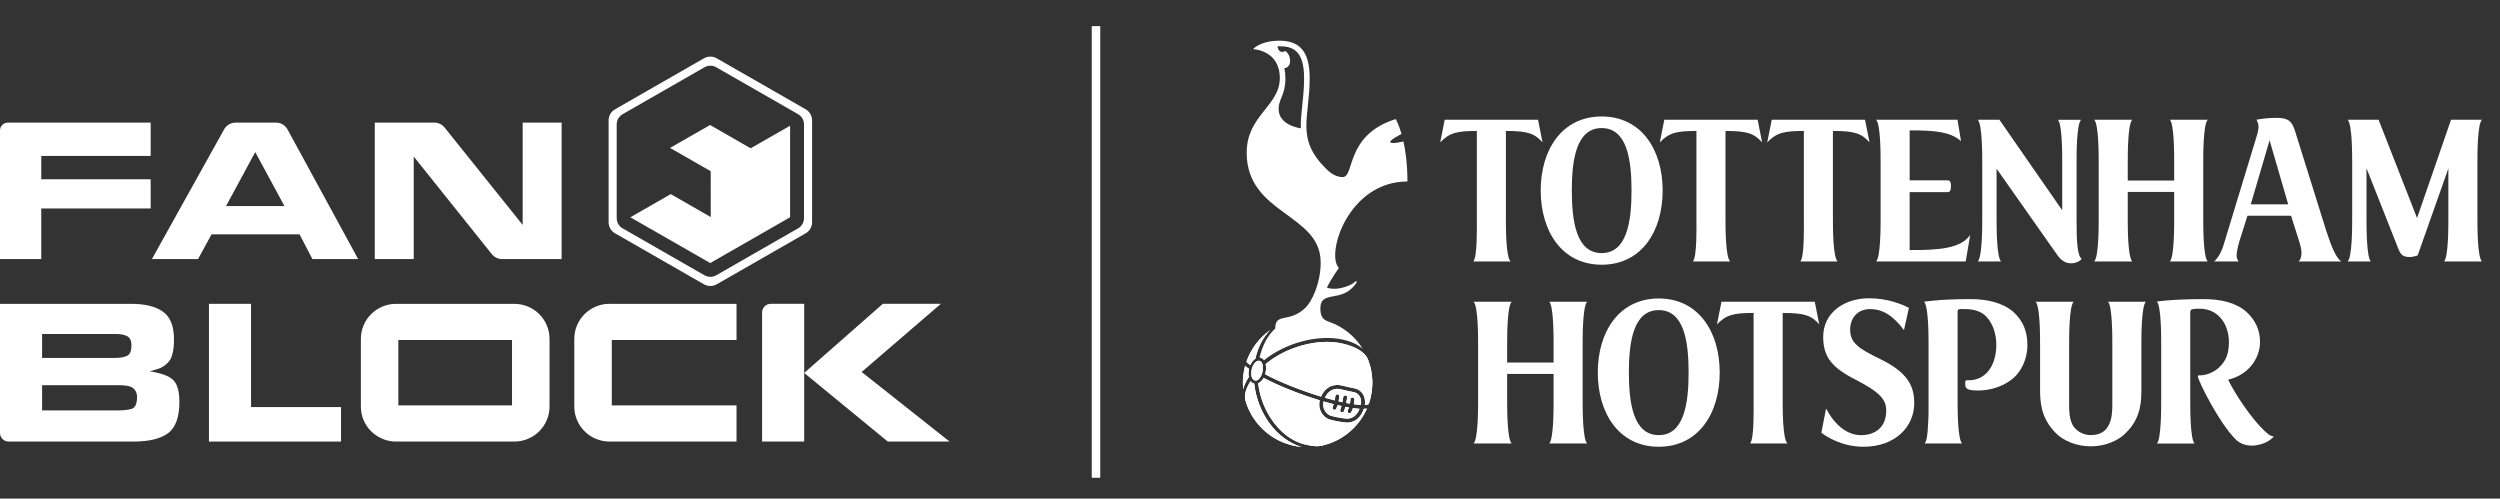 <svg width="366" height="73" viewBox="0 0 366 73" fill="none" xmlns="http://www.w3.org/2000/svg">
<rect x="0" y="0" width="366" height="73" fill="#333333" stroke="none"/>
<path fill-rule="evenodd" clip-rule="evenodd" d="M117.949 15.999L104.935 8.539C104.352 8.205 103.635 8.205 103.054 8.539L90.041 16.001C89.458 16.335 89.1 16.951 89.1 17.618V32.539C89.1 33.206 89.458 33.824 90.041 34.156L103.054 41.618C103.637 41.952 104.354 41.952 104.935 41.618L117.949 34.156C118.532 33.822 118.889 33.206 118.889 32.539V17.618C118.889 16.951 118.532 16.334 117.949 16.001V15.999ZM104.861 9.85L116.84 16.716V16.718C117.377 17.024 117.706 17.593 117.706 18.207V31.942C117.706 32.556 117.377 33.122 116.84 33.43L104.861 40.299C104.326 40.607 103.666 40.607 103.13 40.299L91.151 33.43C90.614 33.124 90.285 32.556 90.285 31.942V18.207C90.285 17.593 90.614 17.026 91.151 16.718L103.13 9.85C103.664 9.542 104.324 9.542 104.861 9.85ZM103.976 38.512L115.668 31.808H115.67V18.403L109.896 21.711L103.953 18.303L98.094 21.652L104.047 25.066L104.054 31.777L98.197 28.419L92.284 31.808L103.976 38.512Z" fill="white"/>
<path d="M6.042 30.522H22.058V26.243H6.042V22.83H22.058V17.952H1.144C0.512 17.952 0 18.467 0 19.102V37.929H6.042V30.524V30.522Z" fill="white"/>
<path d="M28.995 37.929L30.969 34.306H43.855L45.737 37.929H52.434L42.096 18.952C41.761 18.337 41.116 17.952 40.415 17.952H34.484C33.791 17.952 33.151 18.328 32.813 18.935L22.239 37.929H28.997H28.995ZM37.367 22.265L41.643 30.171H33.092L37.367 22.265Z" fill="white"/>
<path d="M60.572 22.923L72.004 37.21C72.368 37.664 72.916 37.927 73.495 37.927H82.223V17.952H76.519V32.927L65.087 18.669C64.724 18.216 64.175 17.952 63.596 17.952H54.866V37.929H60.57V22.923H60.572Z" fill="white"/>
<path d="M21.918 54.367L23.315 53.945C23.721 53.783 24.084 53.553 24.409 53.251C24.833 52.888 25.106 52.425 25.229 51.86C25.391 51.315 25.472 50.591 25.472 49.682C25.472 47.747 24.934 46.397 23.862 45.632C22.789 44.866 21.24 44.483 19.217 44.483H0V63.386C0 64.082 0.565 64.645 1.265 64.645H19.521C21.828 64.645 23.528 64.233 24.622 63.407C25.715 62.581 26.262 61.059 26.262 58.842C26.262 57.25 25.949 56.171 25.321 55.608C24.714 55.024 23.582 54.611 21.921 54.369L21.918 54.367ZM6.162 48.895H16.908C17.677 48.895 18.254 49.006 18.638 49.228C19.044 49.449 19.245 49.904 19.245 50.589C19.245 51.354 19.044 51.848 18.638 52.069C18.233 52.291 17.617 52.402 16.788 52.402H6.162V48.895ZM19.248 59.868C18.701 60.009 18.073 60.081 17.364 60.081H6.162V56.392H17.455C18.488 56.392 19.176 56.544 19.519 56.847C19.882 57.149 20.065 57.573 20.065 58.115C20.065 59.123 19.792 59.707 19.245 59.868H19.248Z" fill="white"/>
<path d="M36.754 44.48H30.59V64.645H49.93V59.596H36.754V44.48Z" fill="white"/>
<path d="M126.144 54.457L137.74 44.48H129.241L117.735 54.597L129.969 64.645H139.017L126.144 54.457Z" fill="white"/>
<path d="M112.836 44.48C112.136 44.48 111.571 45.043 111.571 45.74V64.645H117.733V44.48H112.836Z" fill="white"/>
<path d="M89.231 44.48C86.384 44.48 84.077 46.778 84.077 49.613V59.511C84.077 62.346 86.384 64.643 89.231 64.643H107.828V59.347H89.567V49.779H107.828V44.483H89.231V44.48Z" fill="white"/>
<path d="M75.316 44.483H57.984H57.966C55.128 44.494 52.83 46.787 52.83 49.615V59.513C52.83 62.341 55.128 64.636 57.966 64.645H75.297H75.316C78.154 64.634 80.452 62.341 80.452 59.513V49.615C80.452 46.787 78.154 44.492 75.316 44.483ZM74.959 59.349H74.892H58.318V49.779H58.385H74.959V59.349Z" fill="white"/>
<path fill-rule="evenodd" clip-rule="evenodd" d="M159.833 69.947L159.833 3.824L161.078 3.824L161.078 69.947L159.833 69.947Z" fill="white"/>
<g clip-path="url(#clip0_2402_3717)">
<path d="M183.623 56.167C183.414 56.114 183.234 55.987 183.095 55.792C182.388 56.876 182.093 57.846 182.351 58.719C183.439 62.375 186.674 65.074 190.547 65.433C186.842 64.312 184.101 60.463 183.623 56.167ZM182.862 54.006C182.629 53.839 182.429 53.684 182.285 53.55C182.036 54.459 181.921 55.421 181.962 56.411C181.97 56.611 181.987 56.811 182.003 57.006C182.146 56.419 182.429 55.808 182.833 55.184C182.756 54.821 182.768 54.406 182.858 54.006H182.862ZM183.046 53.448C183.144 53.227 183.267 53.024 183.414 52.848C183.533 52.71 183.656 52.6 183.791 52.522C184.142 50.883 184.879 49.424 185.954 48.323C184.347 49.461 183.116 51.083 182.469 52.971C182.555 53.089 182.784 53.264 183.05 53.452L183.046 53.448ZM196.945 61.853C196.143 61.764 195.071 61.556 194.601 61.393C194.077 61.214 193.615 60.777 193.357 60.227C193.251 59.999 193.157 59.697 193.141 59.33C193.132 59.11 193.153 58.87 193.218 58.609C190.278 57.716 187.165 56.472 184.993 55.319C184.915 55.457 184.829 55.588 184.731 55.702C184.568 55.894 184.384 56.036 184.195 56.114C184.4 57.911 185.026 59.673 186.024 61.209C187.345 63.248 189.149 64.642 191.096 65.082C191.787 65.237 192.687 65.433 193.497 65.253C196.491 64.593 198.928 62.53 200.123 59.815C199.984 59.84 199.824 59.856 199.656 59.86C198.973 61.849 197.538 61.919 196.945 61.853ZM200.904 55.645C200.863 54.597 200.65 53.594 200.294 52.665C199.857 51.523 198.401 50.716 196.478 50.284C192.924 49.485 188.257 50.806 185.288 53.297C185.402 53.749 185.369 54.291 185.214 54.789C187.353 55.934 190.466 57.178 193.402 58.066C194.094 56.485 195.415 56.183 196.45 56.44C197.19 56.623 197.664 56.721 198.012 56.79L198.392 56.872C198.883 56.986 199.313 57.312 199.57 57.765C199.754 58.087 199.922 58.592 199.808 59.285C200.168 59.265 200.343 59.204 200.384 59.155C200.769 58.062 200.957 56.876 200.908 55.645H200.904ZM199.219 59.281C199.337 58.698 199.21 58.291 199.067 58.042C198.887 57.728 198.593 57.504 198.257 57.426L197.893 57.349C197.562 57.284 197.059 57.182 196.306 56.994C195.3 56.742 194.437 57.202 193.959 58.229C194.45 58.372 194.932 58.503 195.403 58.621C195.476 58.258 195.493 58.001 195.497 57.997C195.505 57.838 195.644 57.72 195.799 57.728C195.959 57.736 196.077 57.875 196.069 58.03C196.069 58.05 196.049 58.34 195.963 58.755C196.057 58.776 196.151 58.8 196.241 58.821C196.335 58.841 196.429 58.861 196.519 58.882C196.601 58.478 196.654 58.136 196.654 58.127C196.679 57.973 196.826 57.862 196.981 57.887C197.141 57.911 197.247 58.058 197.223 58.213C197.223 58.242 197.165 58.584 197.08 58.996C197.272 59.032 197.456 59.065 197.628 59.094C197.693 58.747 197.705 58.47 197.705 58.462C197.713 58.303 197.848 58.181 198.008 58.189C198.167 58.197 198.29 58.331 198.282 58.49C198.282 58.515 198.266 58.804 198.196 59.179C198.597 59.232 198.932 59.265 199.21 59.277L199.219 59.281ZM193.877 59.982C194.102 60.468 194.495 60.749 194.785 60.847C195.165 60.977 196.167 61.189 197.002 61.279C197.918 61.381 198.634 60.871 199.039 59.844C198.732 59.828 198.405 59.791 198.065 59.746C198 59.954 197.922 60.158 197.816 60.341C197.738 60.48 197.562 60.529 197.423 60.447C197.284 60.37 197.235 60.194 197.317 60.056C197.386 59.934 197.444 59.795 197.493 59.656C197.313 59.624 197.133 59.591 196.957 59.558C196.895 59.795 196.826 60.023 196.752 60.194C196.687 60.341 196.519 60.406 196.372 60.341C196.225 60.28 196.159 60.109 196.225 59.962C196.286 59.828 196.339 59.64 196.392 59.44C196.298 59.42 196.208 59.399 196.114 59.379C196.016 59.359 195.918 59.334 195.82 59.31C195.767 59.477 195.705 59.648 195.632 59.823C195.57 59.97 195.403 60.039 195.255 59.978C195.108 59.917 195.039 59.746 195.1 59.603C195.161 59.461 195.214 59.314 195.255 59.175C194.769 59.053 194.27 58.914 193.766 58.767C193.644 59.297 193.75 59.709 193.877 59.978V59.982ZM184.384 52.824C184.257 52.799 184.003 52.803 183.75 53.077C183.349 53.509 183.161 54.096 183.189 54.821C183.197 55.005 183.222 55.107 183.275 55.258C183.369 55.519 183.594 55.694 183.758 55.722C183.954 55.759 184.175 55.645 184.38 55.4C184.829 54.87 185.022 53.896 184.805 53.272C184.715 53.011 184.564 52.852 184.388 52.82L184.384 52.824Z" fill="white"/>
<path d="M193.349 38.397C193.349 41.593 191.983 44.194 191.189 44.98C188.739 47.422 186.723 45.645 186.698 48.091C185.586 49.094 184.788 50.618 184.396 52.359C184.42 52.359 184.445 52.363 184.469 52.371C184.698 52.412 184.899 52.542 185.046 52.75C188.155 50.223 192.944 48.898 196.605 49.721C197.771 49.982 198.756 50.41 199.505 51.067C198.38 49.253 196.662 47.854 194.633 47.129C194.151 46.958 193.296 46.758 193.296 45.2C193.296 42.29 196.49 44.552 198.593 41.385C198.695 41.23 198.548 41.091 198.425 41.214C197.787 41.85 196.224 42.282 195.398 42.282C194.572 42.282 194.261 42.094 194.261 42.094C195.042 40.545 196.016 39.224 196.016 39.224C194.061 37.276 197.349 26.57 206.049 26.57C206.049 24.088 205.787 22.151 205.464 20.708C205.256 20.757 203.619 21.144 203.542 20.798C203.476 20.492 204.748 19.836 205.186 19.616C204.761 18.132 204.331 17.435 204.331 17.435C196.875 19.775 198.372 25.93 196.556 25.93C195.374 25.93 194.445 25.013 194.114 24.683C189.66 20.244 191.737 17.308 191.737 11.409C191.737 7.447 190.187 5.959 187.328 5.959C184.469 5.959 183.447 7.194 183.447 7.194C183.447 7.194 187.365 7.321 187.365 11.422C187.365 15.523 182.514 16.901 182.514 22.347C182.514 31.413 193.345 31.242 193.345 38.401L193.349 38.397ZM188.183 11.422C188.183 10.896 188.126 10.419 188.024 9.991C188.024 9.991 188.874 9.946 188.874 8.91C188.874 8.058 188.306 7.475 188.15 7.475C188.028 7.475 187.995 7.606 187.729 7.606C187.079 7.606 187.03 6.778 187.03 6.778C187.128 6.778 187.226 6.774 187.328 6.774C189.193 6.774 190.919 7.337 190.919 11.422C190.919 12.93 190.776 14.275 190.65 15.462C190.523 16.632 190.408 17.72 190.441 18.784C190.441 18.784 187.193 18.401 187.193 15.967C187.193 14.385 188.183 14.002 188.183 11.422ZM183.623 56.167C183.414 56.114 183.234 55.987 183.095 55.792C182.387 56.876 182.093 57.846 182.351 58.719C183.439 62.375 186.674 65.074 190.547 65.433C186.842 64.312 184.101 60.463 183.623 56.167ZM182.862 54.006C182.629 53.839 182.428 53.684 182.285 53.55C182.036 54.459 181.921 55.421 181.962 56.411C181.97 56.611 181.987 56.811 182.003 57.006C182.146 56.419 182.428 55.808 182.833 55.184C182.755 54.821 182.768 54.406 182.858 54.006H182.862ZM183.046 53.447C183.144 53.227 183.267 53.024 183.414 52.848C183.533 52.71 183.655 52.6 183.79 52.522C184.142 50.883 184.878 49.424 185.954 48.323C184.347 49.461 183.115 51.083 182.469 52.971C182.555 53.089 182.784 53.264 183.05 53.452L183.046 53.447ZM196.944 61.853C196.143 61.764 195.071 61.556 194.601 61.393C194.077 61.214 193.615 60.777 193.357 60.227C193.251 59.999 193.157 59.697 193.14 59.33C193.132 59.11 193.153 58.87 193.218 58.608C190.277 57.716 187.165 56.472 184.993 55.319C184.915 55.457 184.829 55.588 184.731 55.702C184.567 55.894 184.383 56.036 184.195 56.114C184.4 57.911 185.026 59.673 186.024 61.209C187.345 63.248 189.148 64.642 191.095 65.082C191.787 65.237 192.686 65.433 193.496 65.253C196.49 64.593 198.928 62.53 200.122 59.815C199.983 59.84 199.824 59.856 199.656 59.86C198.973 61.849 197.537 61.919 196.944 61.853ZM200.294 52.665C199.856 51.523 198.4 50.716 196.478 50.284C192.924 49.485 188.257 50.806 185.287 53.297C185.402 53.749 185.369 54.291 185.214 54.789C187.353 55.934 190.465 57.178 193.402 58.066C194.093 56.485 195.415 56.183 196.449 56.44C197.19 56.623 197.664 56.721 198.012 56.79L198.392 56.872C198.883 56.986 199.313 57.312 199.57 57.765C199.754 58.087 199.922 58.592 199.807 59.285C200.167 59.265 200.343 59.204 200.384 59.155C200.769 58.062 200.957 56.876 200.908 55.645C200.867 54.597 200.654 53.594 200.298 52.665H200.294ZM193.881 59.982C194.106 60.468 194.498 60.749 194.789 60.847C195.169 60.977 196.171 61.189 197.006 61.279C197.922 61.381 198.638 60.871 199.043 59.844C198.736 59.828 198.409 59.791 198.069 59.746C198.004 59.954 197.926 60.158 197.82 60.341C197.742 60.48 197.566 60.529 197.427 60.447C197.288 60.37 197.239 60.194 197.321 60.056C197.39 59.934 197.447 59.795 197.496 59.656C197.316 59.624 197.137 59.591 196.961 59.558C196.899 59.795 196.83 60.023 196.756 60.194C196.691 60.341 196.523 60.406 196.376 60.341C196.229 60.28 196.163 60.109 196.229 59.962C196.29 59.828 196.343 59.64 196.396 59.44C196.302 59.42 196.212 59.399 196.118 59.379C196.02 59.359 195.922 59.334 195.824 59.31C195.77 59.477 195.709 59.648 195.635 59.823C195.574 59.97 195.406 60.039 195.259 59.978C195.112 59.917 195.042 59.746 195.104 59.603C195.165 59.461 195.218 59.314 195.259 59.175C194.772 59.053 194.273 58.914 193.77 58.767C193.648 59.297 193.754 59.709 193.881 59.978V59.982ZM199.223 59.281C199.341 58.698 199.214 58.291 199.071 58.042C198.891 57.728 198.597 57.504 198.261 57.426L197.897 57.349C197.566 57.284 197.063 57.182 196.31 56.994C195.304 56.742 194.441 57.202 193.963 58.229C194.453 58.372 194.936 58.503 195.406 58.621C195.48 58.258 195.496 58.001 195.5 57.997C195.509 57.838 195.648 57.72 195.803 57.728C195.963 57.736 196.081 57.875 196.073 58.03C196.073 58.05 196.053 58.34 195.967 58.755C196.061 58.776 196.155 58.8 196.245 58.821C196.339 58.841 196.433 58.861 196.523 58.882C196.605 58.478 196.658 58.136 196.658 58.127C196.683 57.973 196.83 57.862 196.985 57.887C197.145 57.911 197.251 58.058 197.227 58.213C197.227 58.242 197.169 58.584 197.083 58.996C197.276 59.032 197.46 59.065 197.631 59.094C197.697 58.747 197.709 58.47 197.709 58.462C197.717 58.303 197.852 58.181 198.012 58.189C198.171 58.197 198.294 58.331 198.286 58.49C198.286 58.515 198.27 58.804 198.2 59.179C198.601 59.232 198.936 59.265 199.214 59.277L199.223 59.281ZM184.387 52.824C184.261 52.799 184.007 52.803 183.753 53.077C183.353 53.509 183.164 54.096 183.193 54.821C183.201 55.005 183.226 55.107 183.279 55.258C183.373 55.519 183.598 55.694 183.762 55.722C183.958 55.759 184.179 55.645 184.383 55.4C184.833 54.87 185.026 53.896 184.809 53.272C184.719 53.011 184.567 52.852 184.392 52.82L184.387 52.824Z" fill="white"/>
<path d="M225.825 20.843C224.656 19.53 223.637 19.171 220.463 19.171V32.131C220.463 33.325 220.463 37.622 221.15 38.282H215.698C216.295 37.536 216.209 33.325 216.209 32.131V19.171C213.273 19.171 212.197 19.44 210.847 20.843L211.506 17.528H225.167L225.825 20.843Z" fill="white"/>
<path d="M225.559 27.887C225.559 21.886 228.705 17.051 234.484 17.051C240.264 17.051 243.413 21.886 243.413 27.887C243.413 33.888 240.296 38.755 234.484 38.755C228.672 38.755 225.559 33.859 225.559 27.887ZM230.112 27.887C230.112 32.485 230.799 37.051 234.484 37.051C238.169 37.051 238.856 32.485 238.856 27.887C238.856 23.288 238.169 18.751 234.484 18.751C230.799 18.751 230.112 23.321 230.112 27.887Z" fill="white"/>
<path d="M257.975 20.843C256.805 19.53 255.786 19.171 252.612 19.171V32.131C252.612 33.325 252.612 37.622 253.299 38.282H247.847C248.444 37.536 248.359 33.325 248.359 32.131V19.171C245.422 19.171 244.346 19.44 242.996 20.843L243.655 17.528H257.316L257.975 20.843Z" fill="white"/>
<path d="M273.701 20.843C272.535 19.53 271.517 19.171 268.339 19.171V32.131C268.339 33.325 268.339 37.622 269.026 38.282H263.574C264.175 37.536 264.085 33.325 264.085 32.131V19.171C261.148 19.171 260.072 19.44 258.723 20.843L259.381 17.528H273.038L273.697 20.843" fill="white"/>
<path d="M279.571 28.127V36.607C284.033 36.635 287.088 36.338 288.438 34.397L287.78 38.278H274.662C275.321 37.622 275.321 33.231 275.321 32.069V23.741C275.321 22.575 275.321 18.189 274.662 17.532H286.581L287.092 20.667C285.567 19.293 283.289 19.085 279.575 19.085V26.399H285.145C285.444 26.399 285.624 26.607 285.624 27.263C285.624 27.919 285.444 28.127 285.145 28.127H279.575" fill="white"/>
<path d="M304.762 37.891C304.553 38.188 303.952 38.547 303.203 38.547C302.304 38.547 301.678 38.042 301.138 37.263L292.299 24.695V32.069C292.299 33.235 292.299 37.622 292.958 38.278H289.542C290.201 37.622 290.201 33.231 290.201 32.069V23.741C290.201 22.575 290.201 18.189 289.542 17.532H292.716L301.911 30.789V23.745C301.911 22.579 301.911 18.193 301.281 17.536H304.668C304.009 18.193 304.009 22.583 304.009 23.745V32.074C304.009 35.18 304.099 37.418 304.758 37.895" fill="white"/>
<path d="M323.213 38.278H317.671C318.3 37.622 318.301 33.231 318.301 32.069V28.099H311.503V32.069C311.503 33.235 311.503 37.622 312.161 38.278H306.59C307.249 37.622 307.249 33.231 307.249 32.069V23.741C307.249 22.575 307.249 18.189 306.59 17.532H312.161C311.503 18.189 311.503 22.579 311.503 23.741V26.427H318.301V23.741C318.301 22.575 318.3 18.189 317.671 17.532H323.213C322.554 18.189 322.554 22.579 322.554 23.741V32.069C322.554 33.235 322.554 37.622 323.213 38.278Z" fill="white"/>
<path d="M329.025 31.588L327.978 34.903C327.826 35.38 327.438 36.664 327.438 37.438C327.438 37.768 327.585 38.095 327.736 38.274H324.174C324.624 37.825 325.102 37.169 325.491 36.003L330.313 20.149C330.493 19.583 330.644 19.044 330.644 18.539C330.644 18.091 330.465 17.765 330.346 17.524C331.184 17.373 332.203 17.255 333.193 17.255C334.661 17.255 335.438 17.463 335.949 19.044L340.563 33.794C341.373 36.301 342.032 37.764 342.751 38.274H336.522C336.853 37.944 336.939 37.499 336.939 36.99C336.939 36.48 336.702 35.587 336.461 34.898L335.414 31.584H329.033M332.268 20.537L329.512 29.913H334.992L332.268 20.537Z" fill="white"/>
<path d="M351.071 36.309L346.457 24.634V32.069C346.457 33.235 346.457 37.622 347.087 38.278H343.7C344.359 37.622 344.359 33.231 344.359 32.069V23.741C344.359 22.575 344.359 18.189 343.7 17.532H348.224L353.856 31.923L358.83 17.532H363.353C362.695 18.189 362.695 22.579 362.695 23.741V32.069C362.695 33.235 362.695 37.622 363.353 38.278H357.811C358.441 37.622 358.441 33.231 358.441 32.069V24.666L353.946 37.385C353.648 37.504 353.169 37.626 352.809 37.626C351.791 37.626 351.463 37.328 351.071 36.313" fill="white"/>
<path d="M232.358 64.923H226.815C227.445 64.267 227.445 59.876 227.445 58.715V54.744H220.647V58.715C220.647 59.876 220.647 64.267 221.306 64.923H215.735C216.394 64.267 216.394 59.876 216.394 58.715V50.386C216.394 49.22 216.394 44.834 215.735 44.177H221.306C220.647 44.834 220.647 49.224 220.647 50.386V53.072H227.445V50.386C227.445 49.22 227.445 44.834 226.815 44.177H232.358C231.699 44.834 231.699 49.224 231.699 50.386V58.715C231.699 59.876 231.699 64.267 232.358 64.923Z" fill="white"/>
<path d="M233.916 54.535C233.916 48.535 237.061 43.696 242.841 43.696C248.62 43.696 251.765 48.531 251.765 54.535C251.765 60.54 248.649 65.404 242.841 65.404C237.032 65.404 233.916 60.508 233.916 54.535ZM238.468 54.535C238.468 59.134 239.159 63.7 242.841 63.7C246.522 63.7 247.213 59.134 247.213 54.535C247.213 49.937 246.526 45.4 242.841 45.4C239.155 45.4 238.468 49.966 238.468 54.535Z" fill="white"/>
<path d="M266.347 47.487C265.177 46.175 264.159 45.816 260.985 45.816V58.771C260.985 59.966 260.985 64.262 261.672 64.923H256.22C256.821 64.177 256.727 59.966 256.727 58.771V45.816C253.794 45.816 252.715 46.085 251.365 47.487L252.023 44.173H265.68L266.339 47.487" fill="white"/>
<path d="M280.249 58.983C280.249 62.538 277.402 65.404 272.821 65.404C269.496 65.404 267.161 63.761 266.649 63.345L267.337 59.795C268.506 62.065 270.302 63.704 272.457 63.704C274.613 63.704 276.143 62.481 276.143 60.121C276.143 58.539 275.304 57.463 271.709 55.612C268.236 53.851 266.915 52.298 266.915 49.309C266.915 45.759 270.032 43.667 273.595 43.667C276.323 43.667 278.355 44.503 279.464 45.07L278.744 48.323C277.067 46.114 275.57 45.249 273.77 45.249C271.971 45.249 270.862 46.533 270.862 48.266C270.862 50.235 272.151 51.042 275.267 52.567C279.37 54.568 280.241 56.599 280.241 58.987" fill="white"/>
<path d="M287.943 55.669H288.152C288.933 55.669 289.98 55.519 290.908 54.536C291.837 53.521 292.258 52.086 292.258 50.504C292.258 48.922 291.808 47.52 290.908 46.472C290.131 45.576 288.961 45.249 287.702 45.249H286.982C286.802 45.249 286.593 45.311 286.593 45.58V58.743C286.593 59.876 286.593 64.267 287.252 64.923H281.771C282.221 64.475 282.278 62.265 282.339 60.565V50.386C282.339 49.22 282.339 44.834 281.681 44.177C281.652 44.177 283.836 43.79 288.483 43.79C290.908 43.79 293.215 44.3 294.802 45.702C296.119 46.958 296.81 48.389 296.81 50.537C296.81 52.685 295.821 54.418 294.802 55.315C292.855 56.986 290.458 57.284 288.843 57.137C287.763 57.047 287.706 56.688 287.706 56.093V55.942C287.706 55.942 287.706 55.673 287.947 55.673" fill="white"/>
<path d="M308.615 44.173H314.157C313.499 44.829 313.499 49.22 313.499 50.382V57.308C313.499 59.815 312.959 61.816 310.922 63.667C310.922 63.667 309.183 65.339 306.099 65.339C303.015 65.339 301.244 63.667 301.244 63.667C299.269 61.816 298.668 59.815 298.668 57.308V50.382C298.668 49.216 298.668 44.829 298.009 44.173H303.58C302.921 44.829 302.921 49.22 302.921 50.382V59.191C302.921 60.801 303.073 62.024 303.883 62.803C304.541 63.459 305.437 63.7 306.099 63.7C306.762 63.7 307.715 63.549 308.345 62.803C309.065 61.939 309.245 60.801 309.245 59.191V50.382C309.245 49.216 309.245 44.829 308.615 44.173Z" fill="white"/>
<path d="M331.708 64.776C329.282 65.82 327.814 64.834 327.364 64.389C324.906 62 321.765 55.673 321.765 55.103C321.765 55.103 321.765 54.952 321.912 54.952H322.12C323.02 54.952 324.247 54.442 324.906 53.757C325.957 52.771 326.313 51.638 326.313 50.056C326.313 48.474 325.716 47.011 324.697 46.146C323.887 45.462 322.992 45.192 321.94 45.192C321.401 45.192 321.282 45.221 321.073 45.254C320.742 45.282 320.652 45.433 320.652 45.792V58.78C320.652 59.852 320.652 64.304 321.282 64.931H315.768C316.398 64.304 316.398 59.856 316.398 58.78V50.329C316.398 49.224 316.398 44.805 315.768 44.149C315.678 44.149 317.985 43.79 322.599 43.79C325.053 43.79 327.303 44.267 328.861 45.641C330.268 46.925 330.865 48.417 330.865 50.06C330.865 52.449 329.188 54.895 326.194 55.584C327.245 57.765 329.728 61.434 331.556 63.109C331.884 63.407 332.305 63.855 332.874 63.884C332.751 64.092 332.276 64.511 331.704 64.781" fill="white"/>
</g>
<defs>
<clipPath id="clip0_2402_3717">
<rect width="181.395" height="59.474" fill="white" transform="translate(181.958 5.959)"/>
</clipPath>
</defs>
</svg>
